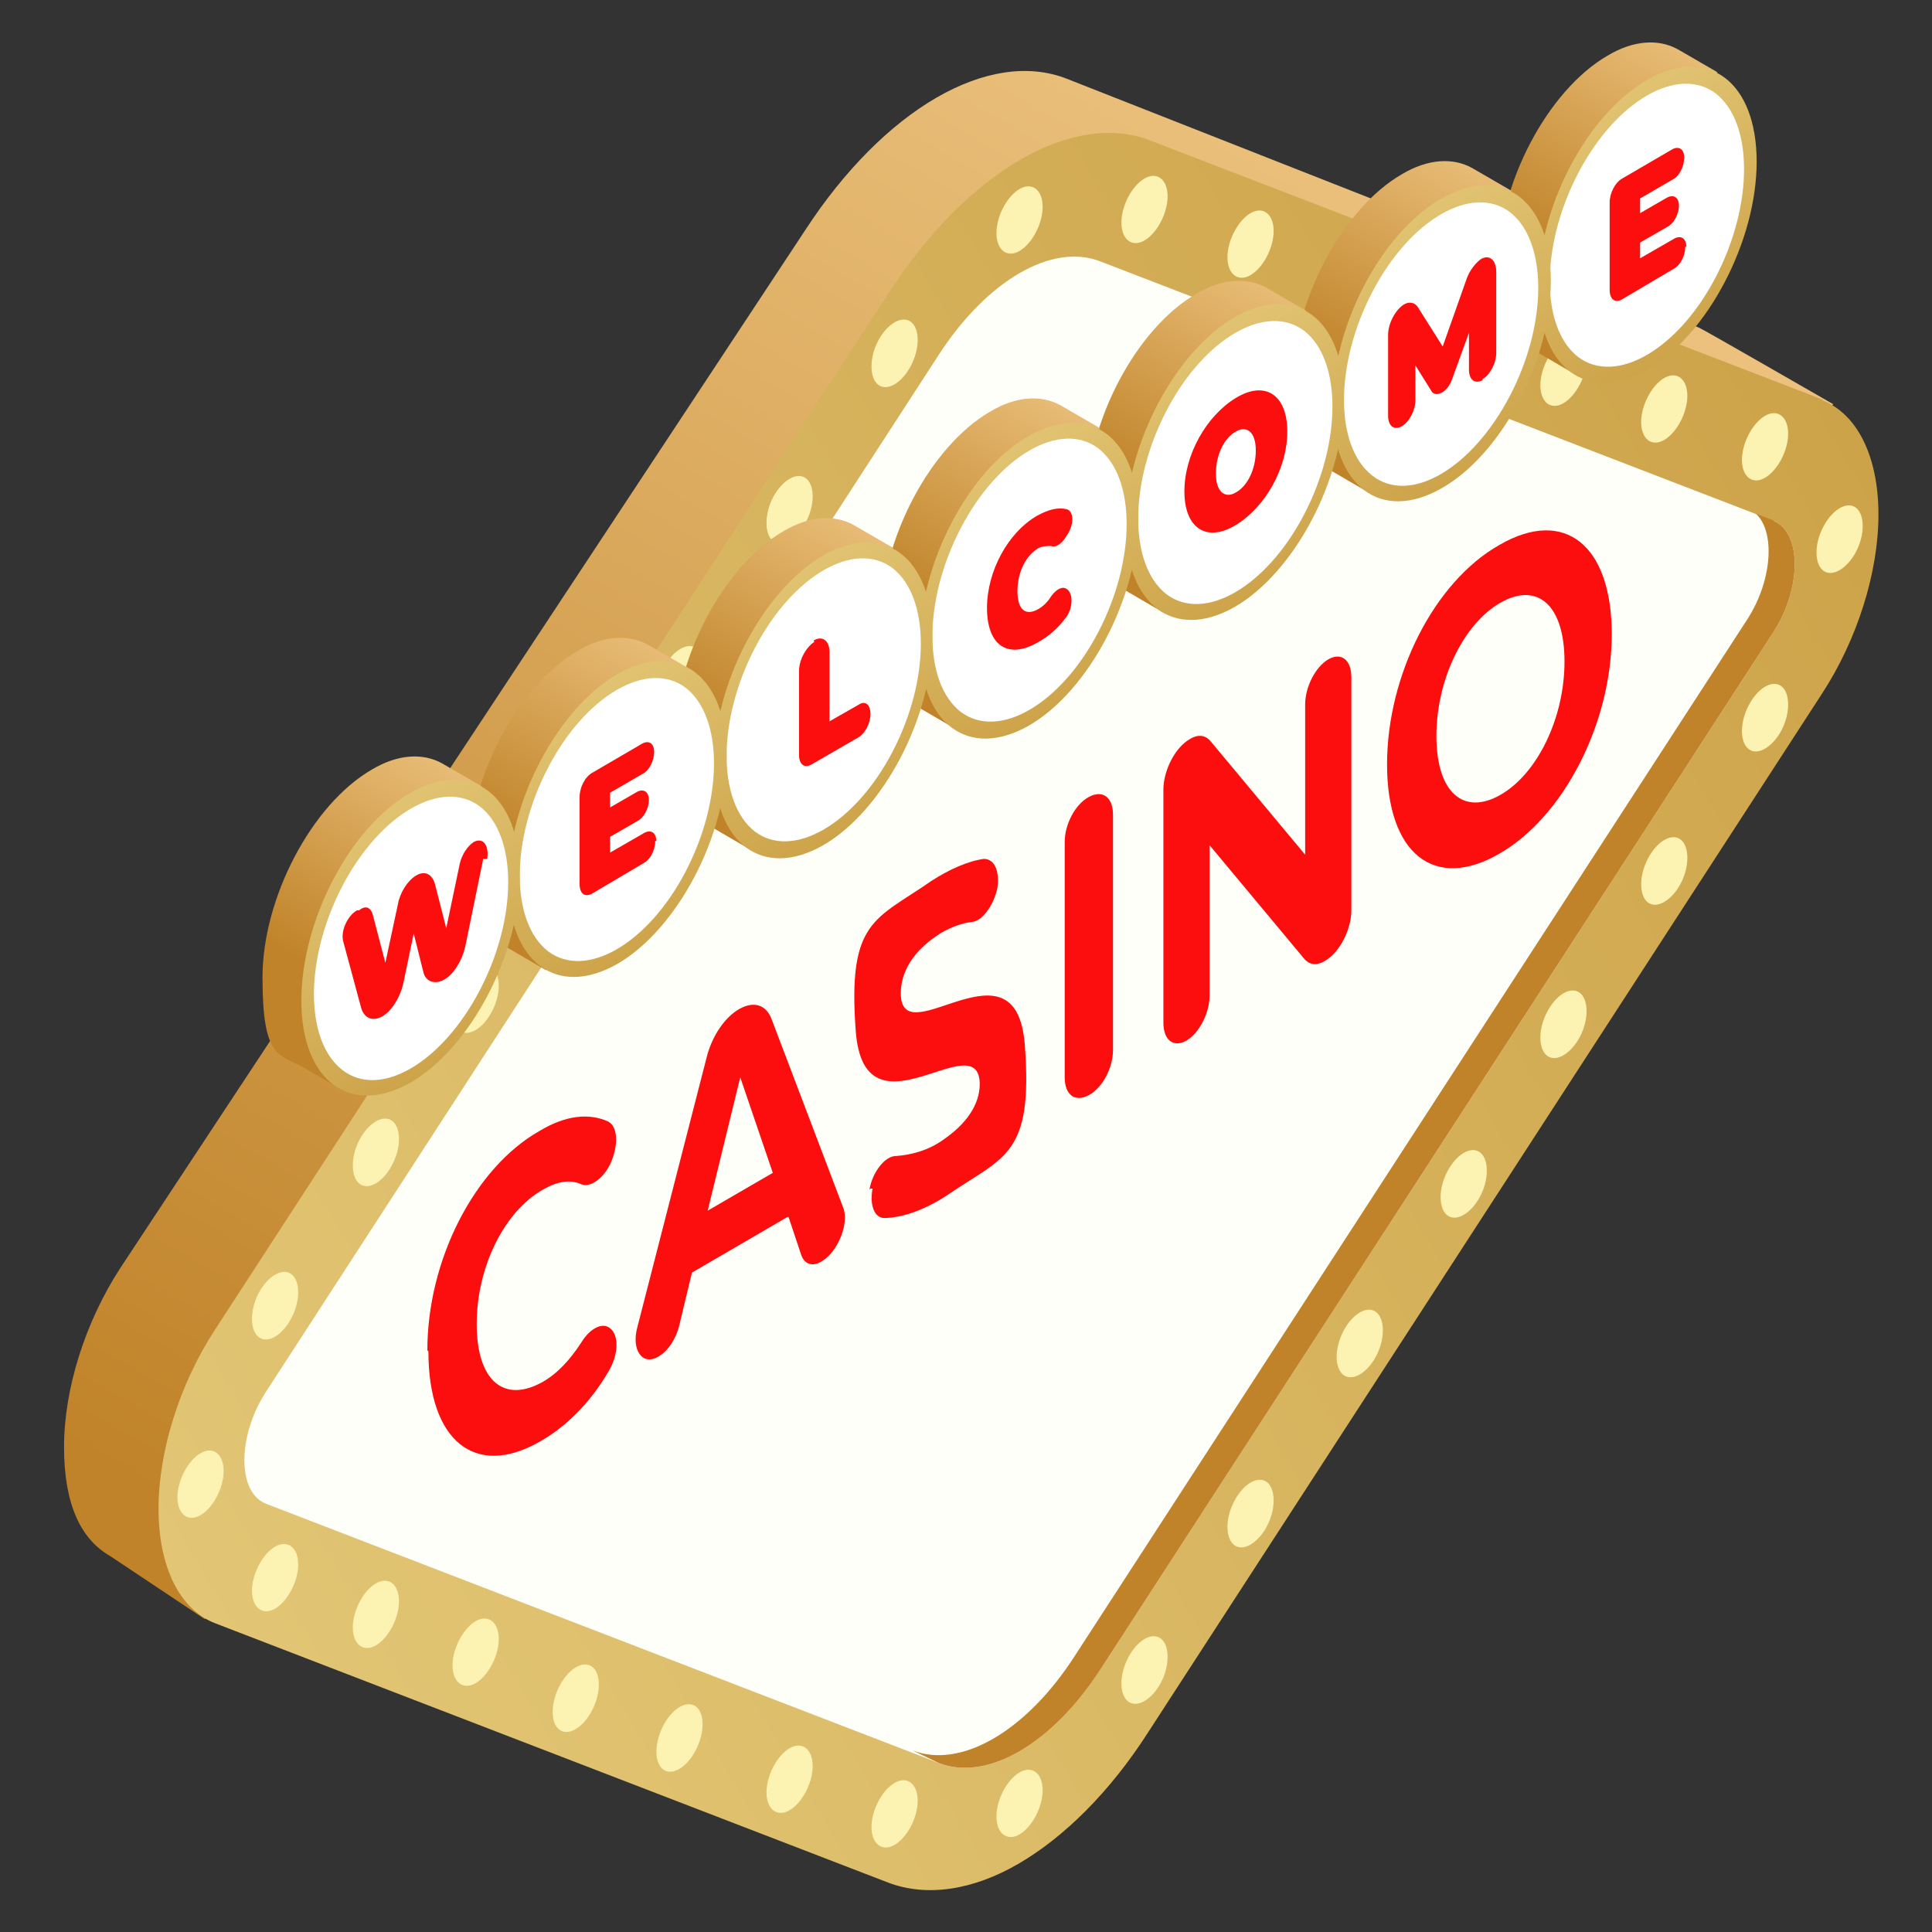 <?xml version="1.0" encoding="UTF-8" ?>
<svg
  id="Layer_1"
  data-name="Layer 1"
  xmlns="http://www.w3.org/2000/svg"
  xmlns:xlink="http://www.w3.org/1999/xlink"
  version="1.1"
  viewBox="0 0 184 184"
>
  <rect x="0" y="0" width="184" height="184" fill="#333333" stroke="none"/>
  <defs>
    <style>
      .cls-1 {
        fill: #fc0e0e;
      }

      .cls-1, .cls-2, .cls-3, .cls-4, .cls-5, .cls-6, .cls-7, .cls-8, .cls-9, .cls-10, .cls-11, .cls-12, .cls-13, .cls-14, .cls-15, .cls-16, .cls-17, .cls-18, .cls-19, .cls-20, .cls-21 {
        stroke-width: 0px;
      }

      .cls-2 {
        fill: url(#linear-gradient);
      }

      .cls-3 {
        fill: url(#linear-gradient-11);
      }

      .cls-4 {
        fill: url(#linear-gradient-12);
      }

      .cls-5 {
        fill: url(#linear-gradient-13);
      }

      .cls-6 {
        fill: url(#linear-gradient-10);
      }

      .cls-7 {
        fill: url(#linear-gradient-17);
      }

      .cls-8 {
        fill: url(#linear-gradient-16);
      }

      .cls-9 {
        fill: url(#linear-gradient-15);
      }

      .cls-10 {
        fill: url(#linear-gradient-14);
      }

      .cls-11 {
        fill: #fffffa;
      }

      .cls-12 {
        fill: url(#linear-gradient-4);
      }

      .cls-13 {
        fill: url(#linear-gradient-2);
      }

      .cls-14 {
        fill: url(#linear-gradient-3);
      }

      .cls-15 {
        fill: url(#linear-gradient-8);
      }

      .cls-16 {
        fill: url(#linear-gradient-9);
      }

      .cls-17 {
        fill: url(#linear-gradient-7);
      }

      .cls-18 {
        fill: url(#linear-gradient-5);
      }

      .cls-19 {
        fill: url(#linear-gradient-6);
      }

      .cls-20 {
        fill: #fcf3b3;
      }

      .cls-21 {
        fill: #fff;
      }
    </style>
    <linearGradient
      id="linear-gradient"
      x1="46.1"
      y1="2244.9"
      x2="130.7"
      y2="2098.5"
      gradientTransform="translate(0 -2084)"
      gradientUnits="userSpaceOnUse"
    >
      <stop offset="0" stop-color="#c08329" />
      <stop offset="1" stop-color="#ebc17d" />
    </linearGradient>
    <linearGradient
      id="linear-gradient-2"
      x1="997.6"
      y1="4554.8"
      x2="853.4"
      y2="4639.6"
      gradientTransform="translate(-704.3 -4749.5) rotate(-30) skewX(-30)"
      gradientUnits="userSpaceOnUse"
    >
      <stop offset="0" stop-color="#cda349" />
      <stop offset="1" stop-color="#e2c675" />
    </linearGradient>
    <linearGradient
      id="linear-gradient-3"
      x1="159.9"
      y1="2142"
      x2="101.9"
      y2="2242.5"
      gradientTransform="translate(0 -2084)"
      gradientUnits="userSpaceOnUse"
    >
      <stop offset="0" stop-color="#c08329" />
      <stop offset="1" stop-color="#c08329" />
    </linearGradient>
    <linearGradient
      id="linear-gradient-4"
      x1="148"
      y1="2108.6"
      x2="160.7"
      y2="2086.6"
      xlink:href="#linear-gradient"
    />
    <linearGradient
      id="linear-gradient-5"
      x1="1287.3"
      y1="5351"
      x2="1287.3"
      y2="5324.3"
      gradientTransform="translate(-958 -5499.2) rotate(-30) skewX(-30)"
      xlink:href="#linear-gradient-2"
    />
    <linearGradient
      id="linear-gradient-6"
      x1="128.4"
      y1="2119.9"
      x2="141.1"
      y2="2097.9"
      xlink:href="#linear-gradient"
    />
    <linearGradient
      id="linear-gradient-7"
      x1="1264.7"
      y1="5351"
      x2="1264.7"
      y2="5324.3"
      gradientTransform="translate(-958 -5499.2) rotate(-30) skewX(-30)"
      xlink:href="#linear-gradient-2"
    />
    <linearGradient
      id="linear-gradient-8"
      x1="108.8"
      y1="2131.2"
      x2="121.5"
      y2="2109.3"
      xlink:href="#linear-gradient"
    />
    <linearGradient
      id="linear-gradient-9"
      x1="1241.9"
      y1="5351"
      x2="1241.9"
      y2="5324.3"
      gradientTransform="translate(-958 -5499.2) rotate(-30) skewX(-30)"
      xlink:href="#linear-gradient-2"
    />
    <linearGradient
      id="linear-gradient-10"
      x1="89.2"
      y1="2142.5"
      x2="101.9"
      y2="2120.5"
      xlink:href="#linear-gradient"
    />
    <linearGradient
      id="linear-gradient-11"
      x1="1219.3"
      y1="5350.9"
      x2="1219.3"
      y2="5324.3"
      gradientTransform="translate(-958 -5499.2) rotate(-30) skewX(-30)"
      xlink:href="#linear-gradient-2"
    />
    <linearGradient
      id="linear-gradient-12"
      x1="69.5"
      y1="2153.9"
      x2="82.2"
      y2="2131.9"
      xlink:href="#linear-gradient"
    />
    <linearGradient
      id="linear-gradient-13"
      x1="1196.7"
      y1="5351"
      x2="1196.7"
      y2="5324.3"
      gradientTransform="translate(-958 -5499.2) rotate(-30) skewX(-30)"
      xlink:href="#linear-gradient-2"
    />
    <linearGradient
      id="linear-gradient-14"
      x1="49.9"
      y1="2165.2"
      x2="62.6"
      y2="2143.2"
      xlink:href="#linear-gradient"
    />
    <linearGradient
      id="linear-gradient-15"
      x1="1174.1"
      y1="5351"
      x2="1174.1"
      y2="5324.3"
      gradientTransform="translate(-958 -5499.2) rotate(-30) skewX(-30)"
      xlink:href="#linear-gradient-2"
    />
    <linearGradient
      id="linear-gradient-16"
      x1="30.3"
      y1="2176.5"
      x2="42.9"
      y2="2154.6"
      xlink:href="#linear-gradient"
    />
    <linearGradient
      id="linear-gradient-17"
      x1="1151.3"
      y1="5351"
      x2="1151.3"
      y2="5324.3"
      gradientTransform="translate(-958 -5499.2) rotate(-30) skewX(-30)"
      xlink:href="#linear-gradient-2"
    />
  </defs>
  <path
    class="cls-2"
    d="M174.6,38.5s-12.5-7.2-12.8-7.3L101.6,7.5c-7.4-2.9-17.4,2.9-24.9,14.4L11.5,120.7c-3.4,5.2-5.4,11.6-5.4,17.1s1.6,8.8,4.4,10.4l9,6L174.6,38.5Z"
  />
  <path
    class="cls-13"
    d="M173.7,38.1L109.6,13.4c-7.4-2.9-17.4,2.9-24.9,14.4L20.5,126.6c-3.4,5.2-5.4,11.6-5.4,17.1s2,9.6,5.4,10.9l64.1,24.7c3.7,1.4,8.1.7,12.4-1.8s8.7-6.8,12.4-12.6l64.1-98.8c3.4-5.2,5.4-11.6,5.4-17.1s-2-9.6-5.4-10.9h.2Z"
  />
  <path
    class="cls-11"
    d="M89.4,33.8L25.3,132.6c-2.7,4.2-2.7,9.5,0,10.6l64.1,24.7c4.6,1.8,10.8-1.8,15.4-8.9l64.1-98.8c2.7-4.2,2.7-9.5,0-10.6l-64.1-24.7c-4.6-1.8-10.8,1.8-15.4,8.9h0Z"
  />
  <path
    class="cls-14"
    d="M169,49.6l-1.8-.7c1.9,1.7,1.6,6.4-.8,10.1l-64.1,98.8c-4.6,7.1-10.8,10.7-15.4,8.9l2.5,1.2c4.6,1.8,10.8-1.8,15.4-8.9l64.1-98.8c2.7-4.2,2.7-9.5,0-10.6h.1Z"
  />
  <g>
    <path
      class="cls-1"
      d="M40.7,128.6c0-8.6,4.5-17.4,10.7-20.9,2.5-1.5,4.7-1.7,6.5-.9,1,.5,1,2.4.2,4.1h0c-.7,1.4-1.9,2.2-2.7,1.9-1.1-.5-2.3-.3-3.7.5-3.7,2.1-6.3,7.4-6.3,12.8s2.6,7.6,6.3,5.5c1.4-.8,2.6-2.1,3.7-3.8.8-1.3,2-1.9,2.7-1.3.9.7.8,2.6-.2,4.2-1.7,2.9-4,5.2-6.5,6.6-6.1,3.5-10.6,0-10.6-8.6h0Z"
    />
    <path
      class="cls-1"
      d="M75,115.9l-9.1,5.3-1.2,5c-.3,1.3-1.1,2.5-2,3-1.5.9-2.6-.6-2-2.8l6.6-25.7c.5-2,1.7-3.8,3.1-4.6,1.4-.8,2.6-.4,3.1,1l6.8,17.9c.6,1.5-.5,4.2-2,5.1h0c-.9.6-1.7.3-2-.6l-1.2-3.6h0ZM73.6,111.7l-3.1-9.1-3.1,12.7,6.2-3.6Z"
    />
    <path
      class="cls-1"
      d="M82.8,113.3h0c.3-1.7,1.5-3.2,2.5-3.2,1.4-.1,3.1-.5,4.6-1.6,2.6-1.8,3.5-3.8,3.4-5.5-.4-5.3-11,5.8-11.8-4.8s1.9-10.6,7.2-14.3c1.7-1.1,3.5-1.9,5-2.1,1,0,1.5,1.1,1.3,2.7-.3,1.6-1.4,3.2-2.4,3.3s-2.4.6-3.5,1.4c-2.6,1.8-3.4,3.9-3.3,5.7.4,5.3,11-5.9,11.8,4.6.8,10.5-1.9,10.6-7.2,14.2-2.2,1.5-4.5,2.3-6.2,2.3-.9,0-1.4-1.2-1.1-2.8h-.2Z"
    />
    <path
      class="cls-1"
      d="M103.7,75.9c1.3-.7,2.3,0,2.3,1.7v22.4c0,1.7-1,3.6-2.3,4.3s-2.3,0-2.3-1.7v-22.4c0-1.7,1-3.6,2.3-4.3h0Z"
    />
    <path
      class="cls-1"
      d="M128.7,64.5v22.2c0,1.8-1.1,4-2.5,4.8-.8.5-1.5.4-2-.2l-9-10.8v14.3c0,1.7-1,3.6-2.2,4.3-1.2.7-2.2,0-2.2-1.7v-22.2c0-1.8,1.1-4,2.5-4.8h0c.8-.5,1.5-.4,2,.2l9,10.8v-14.3c0-1.7,1-3.6,2.2-4.3s2.2,0,2.2,1.7h0Z"
    />
    <path
      class="cls-1"
      d="M132.1,72.8c0-8.5,4.5-17.4,10.7-20.9,6.2-3.6,10.7,0,10.7,8.5s-4.6,17.4-10.7,20.9c-6.2,3.6-10.7,0-10.7-8.5ZM149,63c0-5.4-2.6-7.6-6.1-5.6s-6.1,7.3-6.1,12.7,2.6,7.6,6.1,5.6,6.1-7.3,6.1-12.7Z"
    />
  </g>
  <g>
    <path
      class="cls-20"
      d="M21.3,140.1c0-1.6-1-2.4-2.2-1.7s-2.2,2.6-2.2,4.2,1,2.4,2.2,1.7,2.2-2.6,2.2-4.2Z"
    />
    <path
      class="cls-20"
      d="M28.4,149c0-1.6-1-2.4-2.2-1.7s-2.2,2.6-2.2,4.2,1,2.4,2.2,1.7,2.2-2.6,2.2-4.2h0Z"
    />
    <path
      class="cls-20"
      d="M38,152.5c0-1.6-1-2.4-2.2-1.7s-2.2,2.6-2.2,4.2,1,2.4,2.2,1.7,2.2-2.6,2.2-4.2Z"
    />
    <path
      class="cls-20"
      d="M47.5,156.1c0-1.6-1-2.4-2.2-1.7s-2.2,2.6-2.2,4.2,1,2.4,2.2,1.7,2.2-2.6,2.2-4.2Z"
    />
    <ellipse
      class="cls-20"
      cx="54.8"
      cy="161.7"
      rx="3.4"
      ry="1.9"
      transform="translate(-115.4 148.7) rotate(-66.9)"
    />
    <ellipse
      class="cls-20"
      cx="64.7"
      cy="165.5"
      rx="3.4"
      ry="1.9"
      transform="translate(-112.9 160.1) rotate(-66.9)"
    />
    <path
      class="cls-20"
      d="M77.4,168.2c0-1.6-1-2.4-2.2-1.7s-2.2,2.6-2.2,4.2,1,2.4,2.2,1.7,2.2-2.6,2.2-4.2h0Z"
    />
    <path
      class="cls-20"
      d="M87.4,171.5c0-1.6-1-2.4-2.2-1.7s-2.2,2.6-2.2,4.2,1,2.4,2.2,1.7,2.2-2.6,2.2-4.2h0Z"
    />
    <path
      class="cls-20"
      d="M99.3,170.5c0-1.6-1-2.4-2.2-1.7s-2.2,2.6-2.2,4.2,1,2.4,2.2,1.7,2.2-2.6,2.2-4.2Z"
    />
    <path
      class="cls-20"
      d="M173,52.6c0-1.6,1-3.5,2.2-4.2s2.2,0,2.2,1.7-1,3.5-2.2,4.2-2.2,0-2.2-1.7Z"
    />
    <path
      class="cls-20"
      d="M165.9,69.6c0-1.6,1-3.5,2.2-4.2,1.2-.7,2.2,0,2.2,1.7s-1,3.5-2.2,4.2-2.2,0-2.2-1.7Z"
    />
    <path
      class="cls-20"
      d="M156.3,84.2c0-1.6,1-3.5,2.2-4.2s2.2,0,2.2,1.7-1,3.5-2.2,4.2-2.2,0-2.2-1.7Z"
    />
    <path
      class="cls-20"
      d="M146.7,98.8c0-1.6,1-3.5,2.2-4.2s2.2,0,2.2,1.7-1,3.5-2.2,4.2-2.2,0-2.2-1.7Z"
    />
    <path
      class="cls-20"
      d="M137.2,114c0-1.6,1-3.5,2.2-4.2s2.2,0,2.2,1.7-1,3.5-2.2,4.2-2.2,0-2.2-1.7Z"
    />
    <path
      class="cls-20"
      d="M127.3,129.2c0-1.6,1-3.5,2.2-4.2s2.2,0,2.2,1.7-1,3.5-2.2,4.2-2.2,0-2.2-1.7Z"
    />
    <path
      class="cls-20"
      d="M116.9,145.4c0-1.6,1-3.5,2.2-4.2s2.2,0,2.2,1.7-1,3.5-2.2,4.2-2.2,0-2.2-1.7Z"
    />
    <path
      class="cls-20"
      d="M106.8,160.3c0-1.6,1-3.5,2.2-4.2s2.2,0,2.2,1.7-1,3.5-2.2,4.2-2.2,0-2.2-1.7Z"
    />
    <path
      class="cls-20"
      d="M165.9,43.8c0,1.6,1,2.4,2.2,1.7s2.2-2.6,2.2-4.2-1-2.4-2.2-1.7-2.2,2.6-2.2,4.2Z"
    />
    <path
      class="cls-20"
      d="M156.3,40.2c0,1.6,1,2.4,2.2,1.7s2.2-2.6,2.2-4.2-1-2.4-2.2-1.7-2.2,2.6-2.2,4.2Z"
    />
    <path
      class="cls-20"
      d="M146.7,36.7c0,1.6,1,2.4,2.2,1.7s2.2-2.6,2.2-4.2-1-2.4-2.2-1.7c-1.2.7-2.2,2.6-2.2,4.2Z"
    />
    <path
      class="cls-20"
      d="M137.2,32.5c0,1.6,1,2.4,2.2,1.7s2.2-2.6,2.2-4.2-1-2.4-2.2-1.7-2.2,2.6-2.2,4.2Z"
    />
    <path
      class="cls-20"
      d="M127.3,28.6c0,1.6,1,2.4,2.2,1.7s2.2-2.6,2.2-4.2-1-2.4-2.2-1.7-2.2,2.6-2.2,4.2Z"
    />
    <path
      class="cls-20"
      d="M116.9,24.5c0,1.6,1,2.4,2.2,1.7s2.2-2.6,2.2-4.2-1-2.4-2.2-1.7c-1.2.7-2.2,2.6-2.2,4.2Z"
    />
    <path
      class="cls-20"
      d="M106.8,21.2c0,1.6,1,2.4,2.2,1.7,1.2-.7,2.2-2.6,2.2-4.2s-1-2.4-2.2-1.7c-1.2.7-2.2,2.6-2.2,4.2Z"
    />
    <path
      class="cls-20"
      d="M94.9,22.2c0,1.6,1,2.4,2.2,1.7,1.2-.7,2.2-2.6,2.2-4.2s-1-2.4-2.2-1.7c-1.2.7-2.2,2.6-2.2,4.2Z"
    />
    <path
      class="cls-20"
      d="M28.4,123.1c0,1.6-1,3.5-2.2,4.2s-2.2,0-2.2-1.7,1-3.5,2.2-4.2,2.2,0,2.2,1.7Z"
    />
    <path
      class="cls-20"
      d="M38,108.5c0,1.6-1,3.5-2.2,4.2s-2.2,0-2.2-1.7,1-3.5,2.2-4.2,2.2,0,2.2,1.7Z"
    />
    <path
      class="cls-20"
      d="M47.5,93.9c0,1.6-1,3.5-2.2,4.2s-2.2,0-2.2-1.7,1-3.5,2.2-4.2,2.2,0,2.2,1.7Z"
    />
    <path
      class="cls-20"
      d="M57.1,78.8c0,1.6-1,3.5-2.2,4.2s-2.2,0-2.2-1.7,1-3.5,2.2-4.2,2.2,0,2.2,1.7Z"
    />
    <path
      class="cls-20"
      d="M67,63.5c0,1.6-1,3.5-2.2,4.2s-2.2,0-2.2-1.7,1-3.5,2.2-4.2c1.2-.7,2.2,0,2.2,1.7Z"
    />
    <path
      class="cls-20"
      d="M77.4,47.3c0,1.6-1,3.5-2.2,4.2s-2.2,0-2.2-1.7,1-3.5,2.2-4.2,2.2,0,2.2,1.7Z"
    />
    <path
      class="cls-20"
      d="M87.4,32.4c0,1.6-1,3.5-2.2,4.2-1.2.7-2.2,0-2.2-1.7s1-3.5,2.2-4.2,2.2,0,2.2,1.7Z"
    />
  </g>
  <g>
    <g>
      <path
        class="cls-12"
        d="M163.6,6.9l-3.8-2.2c-1.8-1-4.2-.9-6.7.6-5.7,3.3-10.4,12.2-10.4,19.8s1.5,7.3,3.8,8.5l3.6,2.1,13.4-28.8h0Z"
      />
      <path
        class="cls-18"
        d="M167.3,15.4c0-7.6-4.6-11.1-10.4-7.8s-10.4,12.2-10.4,19.8,4.6,11.1,10.4,7.8c5.7-3.3,10.4-12.2,10.4-19.8Z"
      />
      <path
        class="cls-21"
        d="M163.4,8.9c-3.6-2.7-9.5.7-13.1,7.6s-3.6,14.7,0,17.5c3.6,2.7,9.5-.7,13.1-7.6s3.6-14.7,0-17.5Z"
      />
    </g>
    <g>
      <path
        class="cls-19"
        d="M144,18.2l-3.8-2.2c-1.8-1-4.2-.9-6.7.6-5.7,3.3-10.4,12.2-10.4,19.8s1.5,7.3,3.8,8.5l3.6,2.1,13.4-28.8h.1Z"
      />
      <path
        class="cls-17"
        d="M147.7,26.7c0-7.6-4.6-11.1-10.4-7.8s-10.4,12.2-10.4,19.8,4.6,11.1,10.4,7.8,10.4-12.2,10.4-19.8Z"
      />
      <path
        class="cls-21"
        d="M143.8,20.2c-3.6-2.7-9.5.7-13.1,7.6-3.6,6.9-3.6,14.7,0,17.5,3.6,2.8,9.5-.7,13.1-7.6s3.6-14.7,0-17.5Z"
      />
    </g>
    <g>
      <path
        class="cls-15"
        d="M124.4,29.6l-3.8-2.2c-1.8-1-4.2-.9-6.7.6-5.7,3.3-10.4,12.2-10.4,19.8s1.5,7.3,3.8,8.5l3.6,2.1,13.4-28.8h0Z"
      />
      <path
        class="cls-16"
        d="M128,38c0-7.6-4.6-11.1-10.4-7.8-5.7,3.3-10.4,12.2-10.4,19.8s4.6,11.1,10.4,7.8c5.7-3.3,10.4-12.2,10.4-19.8Z"
      />
      <path
        class="cls-21"
        d="M124.2,31.5c-3.6-2.7-9.5.7-13.1,7.6-3.6,6.9-3.6,14.7,0,17.5,3.6,2.7,9.5-.7,13.1-7.6s3.6-14.7,0-17.5Z"
      />
    </g>
    <g>
      <path
        class="cls-6"
        d="M104.8,40.8l-3.8-2.2c-1.8-1-4.2-.9-6.7.6-5.7,3.3-10.4,12.2-10.4,19.8s1.5,7.3,3.8,8.5l3.6,2.1,13.4-28.8h0Z"
      />
      <path
        class="cls-3"
        d="M108.4,49.3c0-7.6-4.6-11.1-10.4-7.8s-10.4,12.2-10.4,19.8,4.6,11.1,10.4,7.8c5.7-3.3,10.4-12.2,10.4-19.8Z"
      />
      <path
        class="cls-21"
        d="M104.6,42.7c-3.6-2.7-9.5.7-13.1,7.6-3.6,6.9-3.6,14.7,0,17.5,3.6,2.7,9.5-.7,13.1-7.6s3.6-14.7,0-17.5Z"
      />
    </g>
    <g>
      <path
        class="cls-4"
        d="M85.1,52.2l-3.8-2.2c-1.8-1-4.2-.9-6.7.6-5.7,3.3-10.4,12.2-10.4,19.8s1.5,7.3,3.8,8.5l3.6,2.1,13.4-28.8h0Z"
      />
      <path
        class="cls-5"
        d="M88.8,60.7c0-7.6-4.6-11.1-10.4-7.8-5.7,3.3-10.4,12.2-10.4,19.8s4.6,11.1,10.4,7.8c5.7-3.3,10.4-12.2,10.4-19.8Z"
      />
      <path
        class="cls-21"
        d="M85,54.1c-3.6-2.7-9.5.7-13.1,7.6-3.6,6.9-3.6,14.7,0,17.5,3.6,2.7,9.5-.7,13.1-7.6s3.6-14.7,0-17.5Z"
      />
    </g>
    <g>
      <path
        class="cls-10"
        d="M65.5,63.6l-3.8-2.2c-1.8-1-4.2-.9-6.7.6-5.7,3.3-10.4,12.2-10.4,19.8s1.5,7.3,3.8,8.5l3.6,2.1,13.4-28.8h.1Z"
      />
      <path
        class="cls-9"
        d="M69.2,72c0-7.6-4.6-11.1-10.4-7.8-5.7,3.3-10.4,12.2-10.4,19.8s4.6,11.1,10.4,7.8c5.7-3.3,10.4-12.2,10.4-19.8Z"
      />
      <path
        class="cls-21"
        d="M65.3,65.5c-3.6-2.7-9.5.7-13.1,7.6s-3.6,14.7,0,17.5c3.6,2.7,9.5-.7,13.1-7.6s3.6-14.7,0-17.5Z"
      />
    </g>
    <g>
      <path
        class="cls-8"
        d="M45.9,74.9l-3.8-2.2c-1.8-1-4.2-.9-6.7.6-5.7,3.3-10.4,12.2-10.4,19.8s1.5,7.3,3.8,8.5l3.6,2.1,13.4-28.8h.1Z"
      />
      <path
        class="cls-7"
        d="M49.5,83.3c0-7.6-4.6-11.1-10.4-7.8s-10.4,12.2-10.4,19.8,4.6,11.1,10.4,7.8c5.7-3.3,10.4-12.2,10.4-19.8h0Z"
      />
      <path
        class="cls-21"
        d="M45.7,76.8c-3.6-2.7-9.5.7-13.1,7.6s-3.6,14.7,0,17.5c3.6,2.8,9.5-.7,13.1-7.6s3.6-14.7,0-17.5Z"
      />
    </g>
  </g>
  <g>
    <path
      class="cls-1"
      d="M46,81.9l-1.7,8.3c-.3,1.3-1.1,2.6-2,3.1s-1.8.2-2-.8l-.9-3.6-1,4.8c-.3,1.3-1.1,2.6-2,3.1h0c-.9.5-1.7.2-2-.8l-1.7-6.3c-.3-1,.4-2.5,1.3-3h.2c.6-.5,1.1-.3,1.3.4l1.2,4.6,1.2-5.6c.2-1.1.9-2.2,1.7-2.7s1.5-.2,1.8.7l1.1,4.3,1.3-6.2c.2-.8.7-1.6,1.3-2,.9-.5,1.5.3,1.3,1.6h-.4Z"
    />
    <path
      class="cls-1"
      d="M62.4,80.1h0c0,.9-.5,1.8-1.1,2.1l-4.9,2.9c-.7.4-1.2,0-1.2-.9v-8.3c0-.9.5-1.9,1.2-2.3l4.8-2.8c.6-.3,1.1,0,1.1.8h0c0,.9-.5,1.8-1.1,2.1l-3.1,1.8v1.4l2.6-1.5c.6-.3,1.1,0,1.1.8s-.5,1.7-1.1,2l-2.6,1.5v1.5l3.3-1.9c.6-.3,1.1,0,1.1.8h0Z"
    />
    <path
      class="cls-1"
      d="M77.5,61c.8-.5,1.5,0,1.5,1.1v6.6l2.8-1.6c.6-.4,1.1,0,1.1.9s-.5,1.8-1.1,2.2l-4.5,2.6c-.7.4-1.2,0-1.2-.9v-8c0-1.1.7-2.3,1.5-2.8h-.1Z"
    />
    <path
      class="cls-1"
      d="M94,57.9c0-3.5,2-7.2,4.8-8.8,1.1-.6,2-.8,2.8-.6.7.2.7,1.5,0,2.5h0c-.4.7-1,1.2-1.5,1-.4,0-.8,0-1.2.2-1.2.7-2,2.3-2,4.1s.8,2.4,2,1.7c.5-.3.9-.7,1.2-1.2.5-.7,1.1-1,1.5-.7.6.4.6,1.7,0,2.6-.8,1.1-1.7,1.9-2.8,2.5-2.8,1.6-4.8.3-4.8-3.3h0Z"
    />
    <path
      class="cls-1"
      d="M112.8,46.8c0-3.5,2.1-7.2,4.9-8.9s4.9-.3,4.9,3.2-2.1,7.2-4.9,8.9-4.9.3-4.9-3.2ZM119.6,42.9c0-1.8-.9-2.4-1.9-1.8-1.1.6-1.9,2.2-1.9,4s.9,2.4,1.9,1.8c1.1-.6,1.9-2.2,1.9-4Z"
    />
    <path
      class="cls-1"
      d="M141.2,36.2c-.7.4-1.3,0-1.3-1v-3.5l-1.6,4.4c-.2.6-.6,1.1-1,1.3s-.8.2-1-.2l-1.5-2.4v3.3c0,1-.6,2.1-1.3,2.5s-1.3,0-1.3-1v-7.7c0-1.1.7-2.4,1.5-2.9h0c.5-.3,1-.2,1.3.2l2.4,3.8,2.3-6.5c.3-.8.8-1.4,1.3-1.8.8-.5,1.5,0,1.5,1.2v7.7c0,1-.6,2.1-1.3,2.5h0Z"
    />
    <path
      class="cls-1"
      d="M160.5,23.5h0c0,.9-.5,1.8-1.1,2.1l-4.9,2.9c-.7.4-1.2,0-1.2-.9v-8.3c0-.9.5-1.9,1.2-2.3l4.8-2.8c.6-.3,1.1,0,1.1.8h0c0,.9-.5,1.8-1.1,2.1l-3.1,1.8v1.4l2.6-1.5c.6-.3,1.1,0,1.1.8s-.5,1.7-1.1,2l-2.6,1.5v1.5l3.3-1.9c.6-.3,1.1,0,1.1.8h-.1Z"
    />
  </g>
</svg>
